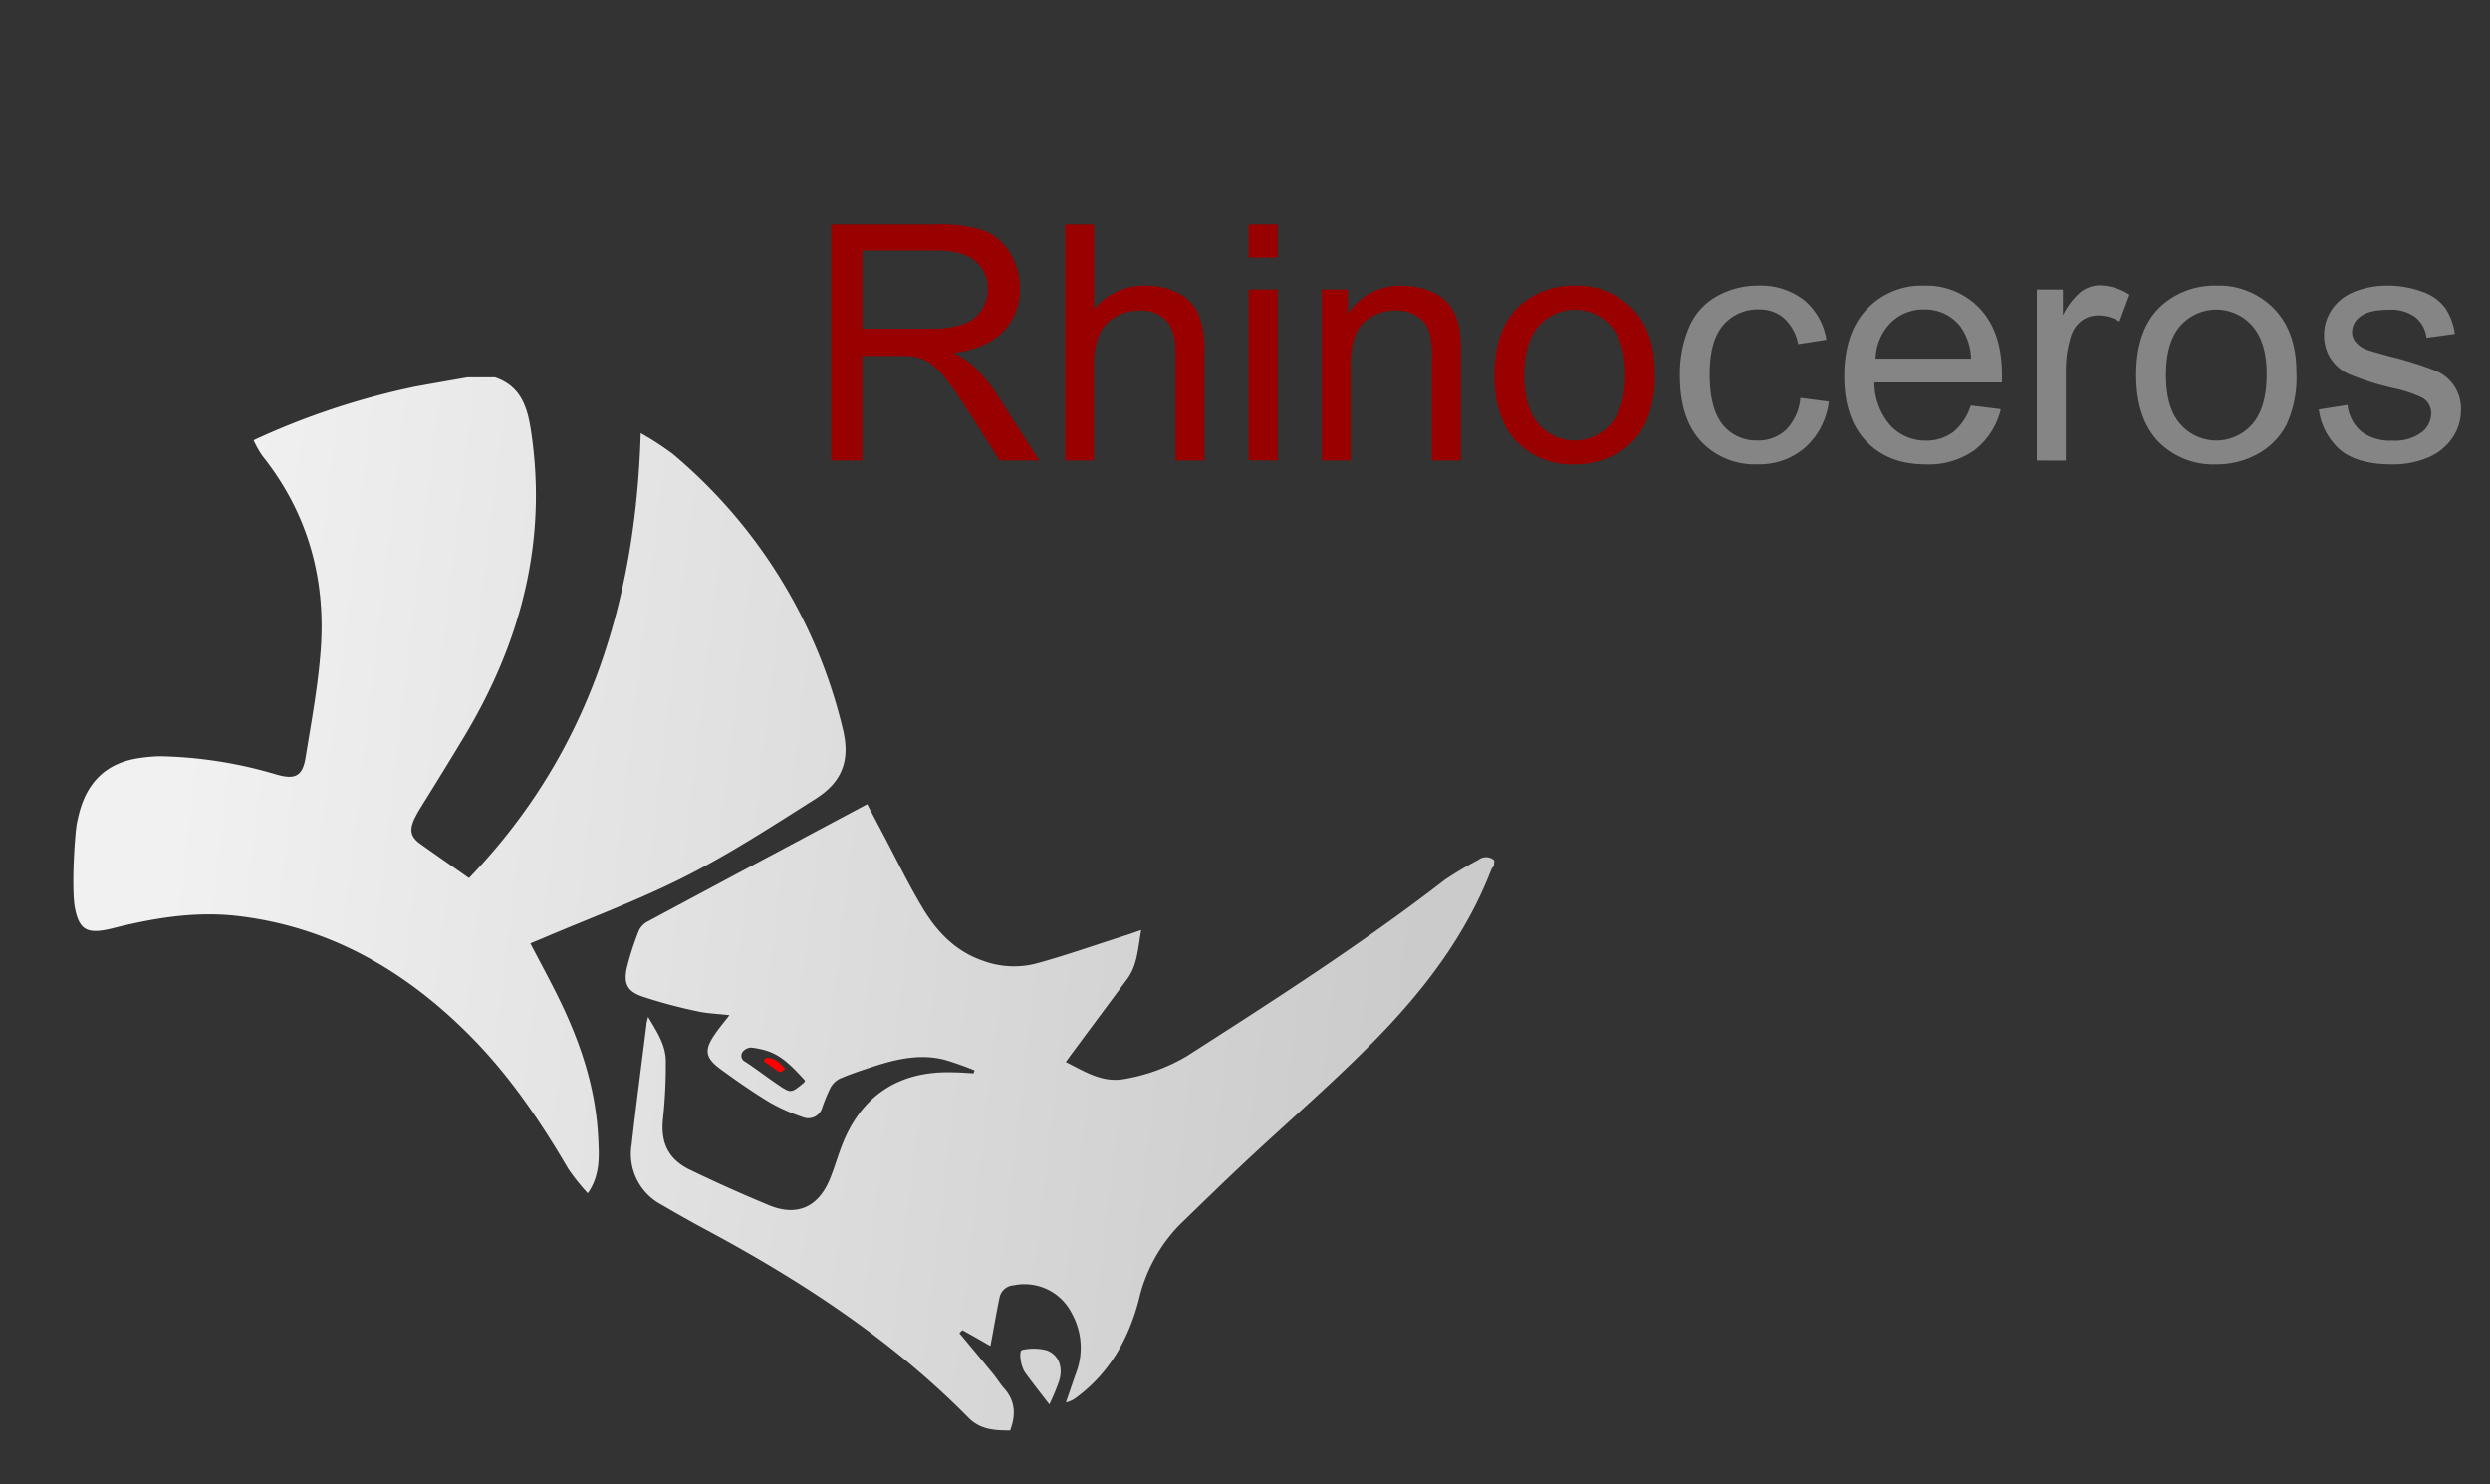 <svg id="Layer_1" data-name="Layer 1" xmlns="http://www.w3.org/2000/svg" xmlns:xlink="http://www.w3.org/1999/xlink" viewBox="0 0 406 242">
  <rect x="0" y="0" width="406" height="242" fill="#333333" stroke="none"/>
  <defs>
    <linearGradient id="linear-gradient" x1="24.46" y1="165.44" x2="227.53" y2="189.47" gradientUnits="userSpaceOnUse">
      <stop offset="0" stop-color="#f1f1f1"/>
      <stop offset="1" stop-color="#cbcbcb"/>
    </linearGradient>
    <linearGradient id="linear-gradient-2" x1="19.59" y1="206.6" x2="222.66" y2="230.63" xlink:href="#linear-gradient"/>
    <linearGradient id="linear-gradient-3" x1="29.7" y1="121.1" x2="232.78" y2="145.13" xlink:href="#linear-gradient"/>
  </defs>
  <title>rhino</title>
  <g>
    <path d="M128,174.25a.72.72,0,0,1-.07.11c-.68.56-.68.57-1.41.07-.57-.38-1.12-.81-1.7-1.19a.35.35,0,0,1-.11-.57.58.58,0,0,1,.46-.19C126.36,172.65,126.87,173,128,174.25Z" fill="red"/>
    <g>
      <path d="M243.58,141.21a2.31,2.31,0,0,0-.42.58c-4.07,10.57-10.8,19.42-18.57,27.41-6.93,7.12-14.49,13.61-21.74,20.41-3.53,3.32-7,6.7-10.48,10.07a25.76,25.76,0,0,0-6.7,12.35c-1.69,6.38-4.78,11.86-10.18,15.85a4.16,4.16,0,0,1-1.69.8c.57-1.65,1.12-3.31,1.73-5a11.51,11.51,0,0,0-.76-9.51,8.63,8.63,0,0,0-9.49-4.59,2.49,2.49,0,0,0-2.28,1.9c-.57,2.68-1,5.38-1.51,8-1.28-.74-2.91-1.68-4.55-2.58-.06,0-.33.31-.51.48,1.88,2.26,3.72,4.46,5.54,6.68.6.74,1.1,1.58,1.73,2.29,1.81,2,2,4.3,1,6.9-2.43,0-4.82-.09-6.76-2.05-12.5-12.68-27.2-22.3-42.8-30.67-2.45-1.31-4.86-2.68-7.26-4.08a9.34,9.34,0,0,1-4.89-9.8c.73-6.51,1.6-13,2.41-19.52,0-.35.14-.69.27-1.32,1.46,2.46,2.93,4.64,2.89,7.37a82.48,82.48,0,0,1-.42,8.9c-.51,4,.65,6.85,4.3,8.63,4.27,2.07,8.59,4,13,5.83,4.56,1.85,8,.27,9.88-4.3.7-1.72,1.22-3.52,1.88-5.27,3.15-8.31,9.34-12.42,18.24-12.12,1.1,0,2.2.1,3.3.16l.17-.48A50.23,50.23,0,0,0,154,172.8c-3.91-1-7.72-.15-11.46,1.06-1.87.61-3.75,1.22-5.56,2a3.63,3.63,0,0,0-1.6,1.55,29.37,29.37,0,0,0-1.32,3.22,2.36,2.36,0,0,1-3.19,1.51,29.38,29.38,0,0,1-5.37-2.39c-2.76-1.67-5.42-3.52-8-5.41s-2.69-3.17-.91-5.74c.68-1,1.44-1.89,2.35-3.07-1.92-.23-3.64-.27-5.27-.64a81.7,81.7,0,0,1-9-2.42c-2.44-.86-3-2.15-2.46-4.65a44.93,44.93,0,0,1,2-6.16,3.25,3.25,0,0,1,1.47-1.44c11.84-6.36,23.69-12.67,35.72-19.1.85,1.62,1.66,3.16,2.48,4.7,2.15,4.06,4.15,8.2,6.5,12.14s5.35,7.1,9.79,8.66a14.53,14.53,0,0,0,8.66.52c4.67-1.26,9.24-2.88,13.85-4.35,1.05-.33,2.1-.7,3.4-1.14-.54,2.89-.59,5.69-2.3,8-3,4.06-6,8.09-9,12.14-.3.4-.59.81-1,1.38,3.17,1.55,6,3.52,9.83,2.71a29.55,29.55,0,0,0,10-3.73c14.28-9.16,28.57-18.32,42-28.71a59,59,0,0,1,5.44-3.23,2,2,0,0,1,2.6.08Zm-112.3,35c-3.48-3.87-5.06-4.88-8.66-5.39a1.78,1.78,0,0,0-1.41.56,1.08,1.08,0,0,0,.33,1.76c1.77,1.16,3.45,2.46,5.2,3.65,2.23,1.52,2.24,1.49,4.32-.24A2.54,2.54,0,0,0,131.28,176.22Z" fill="url(#linear-gradient)"/>
      <path d="M171.1,229c-1.5-1.95-2.74-3.52-3.92-5.14-.8-1.09-1.1-3.65-.51-3.74a8.47,8.47,0,0,1,4,.06c2,.74,2.73,2.85,2,5.06A35.38,35.38,0,0,1,171.1,229Z" fill="url(#linear-gradient-2)"/>
      <path d="M12.17,147.82c.72,3.87,2,4.58,6.18,3.55l1-.25c6.42-1.55,12.92-2.54,19.52-1.75,15,1.8,27.27,8.95,37.75,19.5,6.42,6.45,11.48,13.92,16.06,21.75a34.18,34.18,0,0,0,3.16,3.95c2.09-3,1.84-6.13,1.69-9.2-.41-8.17-3-15.71-6.61-23-1.4-2.83-2.92-5.61-4.45-8.55l1.73-.71c7.89-3.38,16-6.37,23.61-10.24,7.32-3.72,14.25-8.23,21.19-12.63,4.42-2.79,5.64-6.39,4.43-11.36A83.92,83.92,0,0,0,109.67,74a48.22,48.22,0,0,0-5.2-3.37c-.82,27.76-8.63,52.42-28,72.55-2.76-1.95-5.38-3.75-8-5.62-1.47-1.06-1.72-2.16-1-3.83a19.8,19.8,0,0,1,1-1.86c2.48-4,5-8.05,7.44-12.13,8.93-15,13.24-31.1,10.79-48.66-.57-4.11-1.41-8-6-9.55H76.24c-2.86.5-5.74,1-8.59,1.52a121.36,121.36,0,0,0-26.3,8.73,17.37,17.37,0,0,0,1.4,2.51c7.42,9.3,10.4,20,9.54,31.69-.43,5.87-1.52,11.69-2.46,17.51-.5,3.08-1.69,3.66-4.69,2.82a70.72,70.72,0,0,0-18.94-3,25.23,25.23,0,0,0-3.46.29c-5.31.75-8.51,3.86-9.83,9-.15.57-.27,1.15-.4,1.73C12.15,136.73,11.67,144.4,12.17,147.82Z" fill="url(#linear-gradient-3)"/>
    </g>
  </g>
  <g>
    <path d="M135.51,75.09V36.59h17.07a22.79,22.79,0,0,1,7.83,1,8.58,8.58,0,0,1,4.28,3.66,11,11,0,0,1,1.6,5.81A9.74,9.74,0,0,1,163.64,54q-2.65,2.81-8.2,3.57a13.2,13.2,0,0,1,3.08,1.92,26.5,26.5,0,0,1,4.22,5.12l6.7,10.47H163l-5.09-8c-1.49-2.31-2.72-4.07-3.68-5.3a11.21,11.21,0,0,0-2.59-2.57,7.79,7.79,0,0,0-2.32-1,15.64,15.64,0,0,0-2.84-.18H140.6V75.09Zm5.09-21.5h11a16.18,16.18,0,0,0,5.46-.73,5.79,5.79,0,0,0,3-2.31,6.2,6.2,0,0,0,1-3.45,5.71,5.71,0,0,0-2-4.49q-2-1.76-6.26-1.76H140.6Z" fill="#900"/>
    <path d="M173.67,75.09V36.59h4.73V50.41a10.55,10.55,0,0,1,8.35-3.84,11.3,11.3,0,0,1,5.38,1.22,7.22,7.22,0,0,1,3.27,3.38,15.5,15.5,0,0,1,1,6.25V75.09h-4.73V57.42q0-3.54-1.54-5.16a5.69,5.69,0,0,0-4.34-1.62,7.74,7.74,0,0,0-4,1.09,6.24,6.24,0,0,0-2.64,3,13.69,13.69,0,0,0-.78,5.15V75.09Z" fill="#900"/>
    <path d="M203.61,42V36.59h4.72V42Zm0,33.06V47.2h4.72V75.09Z" fill="#900"/>
    <path d="M215.53,75.09V47.2h4.26v4a10,10,0,0,1,8.87-4.6,11.74,11.74,0,0,1,4.64.91,7.25,7.25,0,0,1,3.16,2.38,9.1,9.1,0,0,1,1.47,3.49,26.42,26.42,0,0,1,.27,4.6V75.09h-4.73v-17a12.91,12.91,0,0,0-.55-4.32,4.58,4.58,0,0,0-2-2.29,6.33,6.33,0,0,0-3.3-.85,7.65,7.65,0,0,0-5.21,1.92q-2.19,1.92-2.19,7.27V75.09Z" fill="#900"/>
    <path d="M243.68,61.15q0-7.76,4.31-11.48a13,13,0,0,1,8.77-3.1,12.54,12.54,0,0,1,9.41,3.77q3.65,3.78,3.65,10.42a18.37,18.37,0,0,1-1.62,8.46,11.45,11.45,0,0,1-4.7,4.8,13.66,13.66,0,0,1-6.74,1.7A12.56,12.56,0,0,1,247.29,72Q243.69,68.22,243.68,61.15Zm4.86,0c0,3.57.78,6.25,2.34,8a7.78,7.78,0,0,0,11.74,0Q265,66.48,265,61c0-3.45-.79-6.06-2.35-7.84a7.81,7.81,0,0,0-11.73,0Q248.54,55.79,248.54,61.15Z" fill="#900"/>
    <path d="M293.56,64.88l4.64.6A12,12,0,0,1,294.3,73a11.35,11.35,0,0,1-7.7,2.71A12,12,0,0,1,277.39,72q-3.48-3.74-3.48-10.73a19.36,19.36,0,0,1,1.5-7.9A10.43,10.43,0,0,1,280,48.27a13.52,13.52,0,0,1,6.66-1.7,11.57,11.57,0,0,1,7.43,2.3,10.56,10.56,0,0,1,3.71,6.53l-4.6.71a7.62,7.62,0,0,0-2.32-4.23,6,6,0,0,0-4-1.42A7.33,7.33,0,0,0,281,53q-2.24,2.56-2.23,8.1t2.15,8.17a7,7,0,0,0,5.62,2.55,6.61,6.61,0,0,0,4.65-1.71A8.48,8.48,0,0,0,293.56,64.88Z" fill="#858585"/>
    <path d="M321.34,66.11l4.89.61A11.92,11.92,0,0,1,322,73.36a12.87,12.87,0,0,1-8,2.36q-6.12,0-9.7-3.76t-3.59-10.57q0-7.05,3.63-10.93a12.26,12.26,0,0,1,9.4-3.89,11.92,11.92,0,0,1,9.14,3.81q3.54,3.81,3.54,10.72c0,.28,0,.7,0,1.26h-20.8a10.7,10.7,0,0,0,2.6,7A7.77,7.77,0,0,0,314,71.84a7.26,7.26,0,0,0,4.44-1.37A9.09,9.09,0,0,0,321.34,66.11Zm-15.52-7.64h15.57a9.49,9.49,0,0,0-1.78-5.28,7.26,7.26,0,0,0-5.86-2.73,7.51,7.51,0,0,0-5.47,2.18A8.64,8.64,0,0,0,305.82,58.47Z" fill="#858585"/>
    <path d="M332.11,75.09V47.2h4.25v4.23a11.55,11.55,0,0,1,3-3.91,5.25,5.25,0,0,1,3-1,9.16,9.16,0,0,1,4.86,1.53l-1.63,4.38a6.76,6.76,0,0,0-3.46-1,4.53,4.53,0,0,0-2.79.93A5.08,5.08,0,0,0,337.62,55a18.58,18.58,0,0,0-.78,5.51v14.6Z" fill="#858585"/>
    <path d="M348.31,61.15q0-7.76,4.31-11.48a13,13,0,0,1,8.77-3.1,12.5,12.5,0,0,1,9.4,3.77q3.66,3.78,3.65,10.42a18.38,18.38,0,0,1-1.61,8.46,11.45,11.45,0,0,1-4.7,4.8,13.66,13.66,0,0,1-6.74,1.7A12.56,12.56,0,0,1,351.92,72Q348.32,68.22,348.31,61.15Zm4.86,0c0,3.57.78,6.25,2.34,8a7.78,7.78,0,0,0,11.74,0q2.34-2.68,2.34-8.17c0-3.45-.79-6.06-2.35-7.84a7.81,7.81,0,0,0-11.73,0Q353.17,55.79,353.17,61.15Z" fill="#858585"/>
    <path d="M378.09,66.77l4.68-.74A6.51,6.51,0,0,0,385,70.34a7.64,7.64,0,0,0,5,1.5,7.35,7.35,0,0,0,4.83-1.33,3.93,3.93,0,0,0,1.58-3.11A2.86,2.86,0,0,0,395,64.88a20.24,20.24,0,0,0-4.83-1.6A44.19,44.19,0,0,1,383,61a6.92,6.92,0,0,1-3.05-2.65,7,7,0,0,1-1-3.74,7.17,7.17,0,0,1,.86-3.45,7.55,7.55,0,0,1,2.32-2.64,9.72,9.72,0,0,1,3-1.38,14.17,14.17,0,0,1,4.08-.57,16.19,16.19,0,0,1,5.77,1,7.84,7.84,0,0,1,3.66,2.56,10,10,0,0,1,1.63,4.32l-4.62.63a5,5,0,0,0-1.83-3.36,6.66,6.66,0,0,0-4.27-1.21q-3.25,0-4.65,1.08a3.16,3.16,0,0,0-1.39,2.52,2.58,2.58,0,0,0,.58,1.65A4.17,4.17,0,0,0,385.84,57c.48.18,1.87.58,4.18,1.21a57.25,57.25,0,0,1,7,2.2,6.65,6.65,0,0,1,4.24,6.52,7.91,7.91,0,0,1-1.38,4.45,8.94,8.94,0,0,1-4,3.23A14.48,14.48,0,0,1,390,75.72q-5.44,0-8.29-2.25A10.54,10.54,0,0,1,378.09,66.77Z" fill="#858585"/>
  </g>
</svg>
